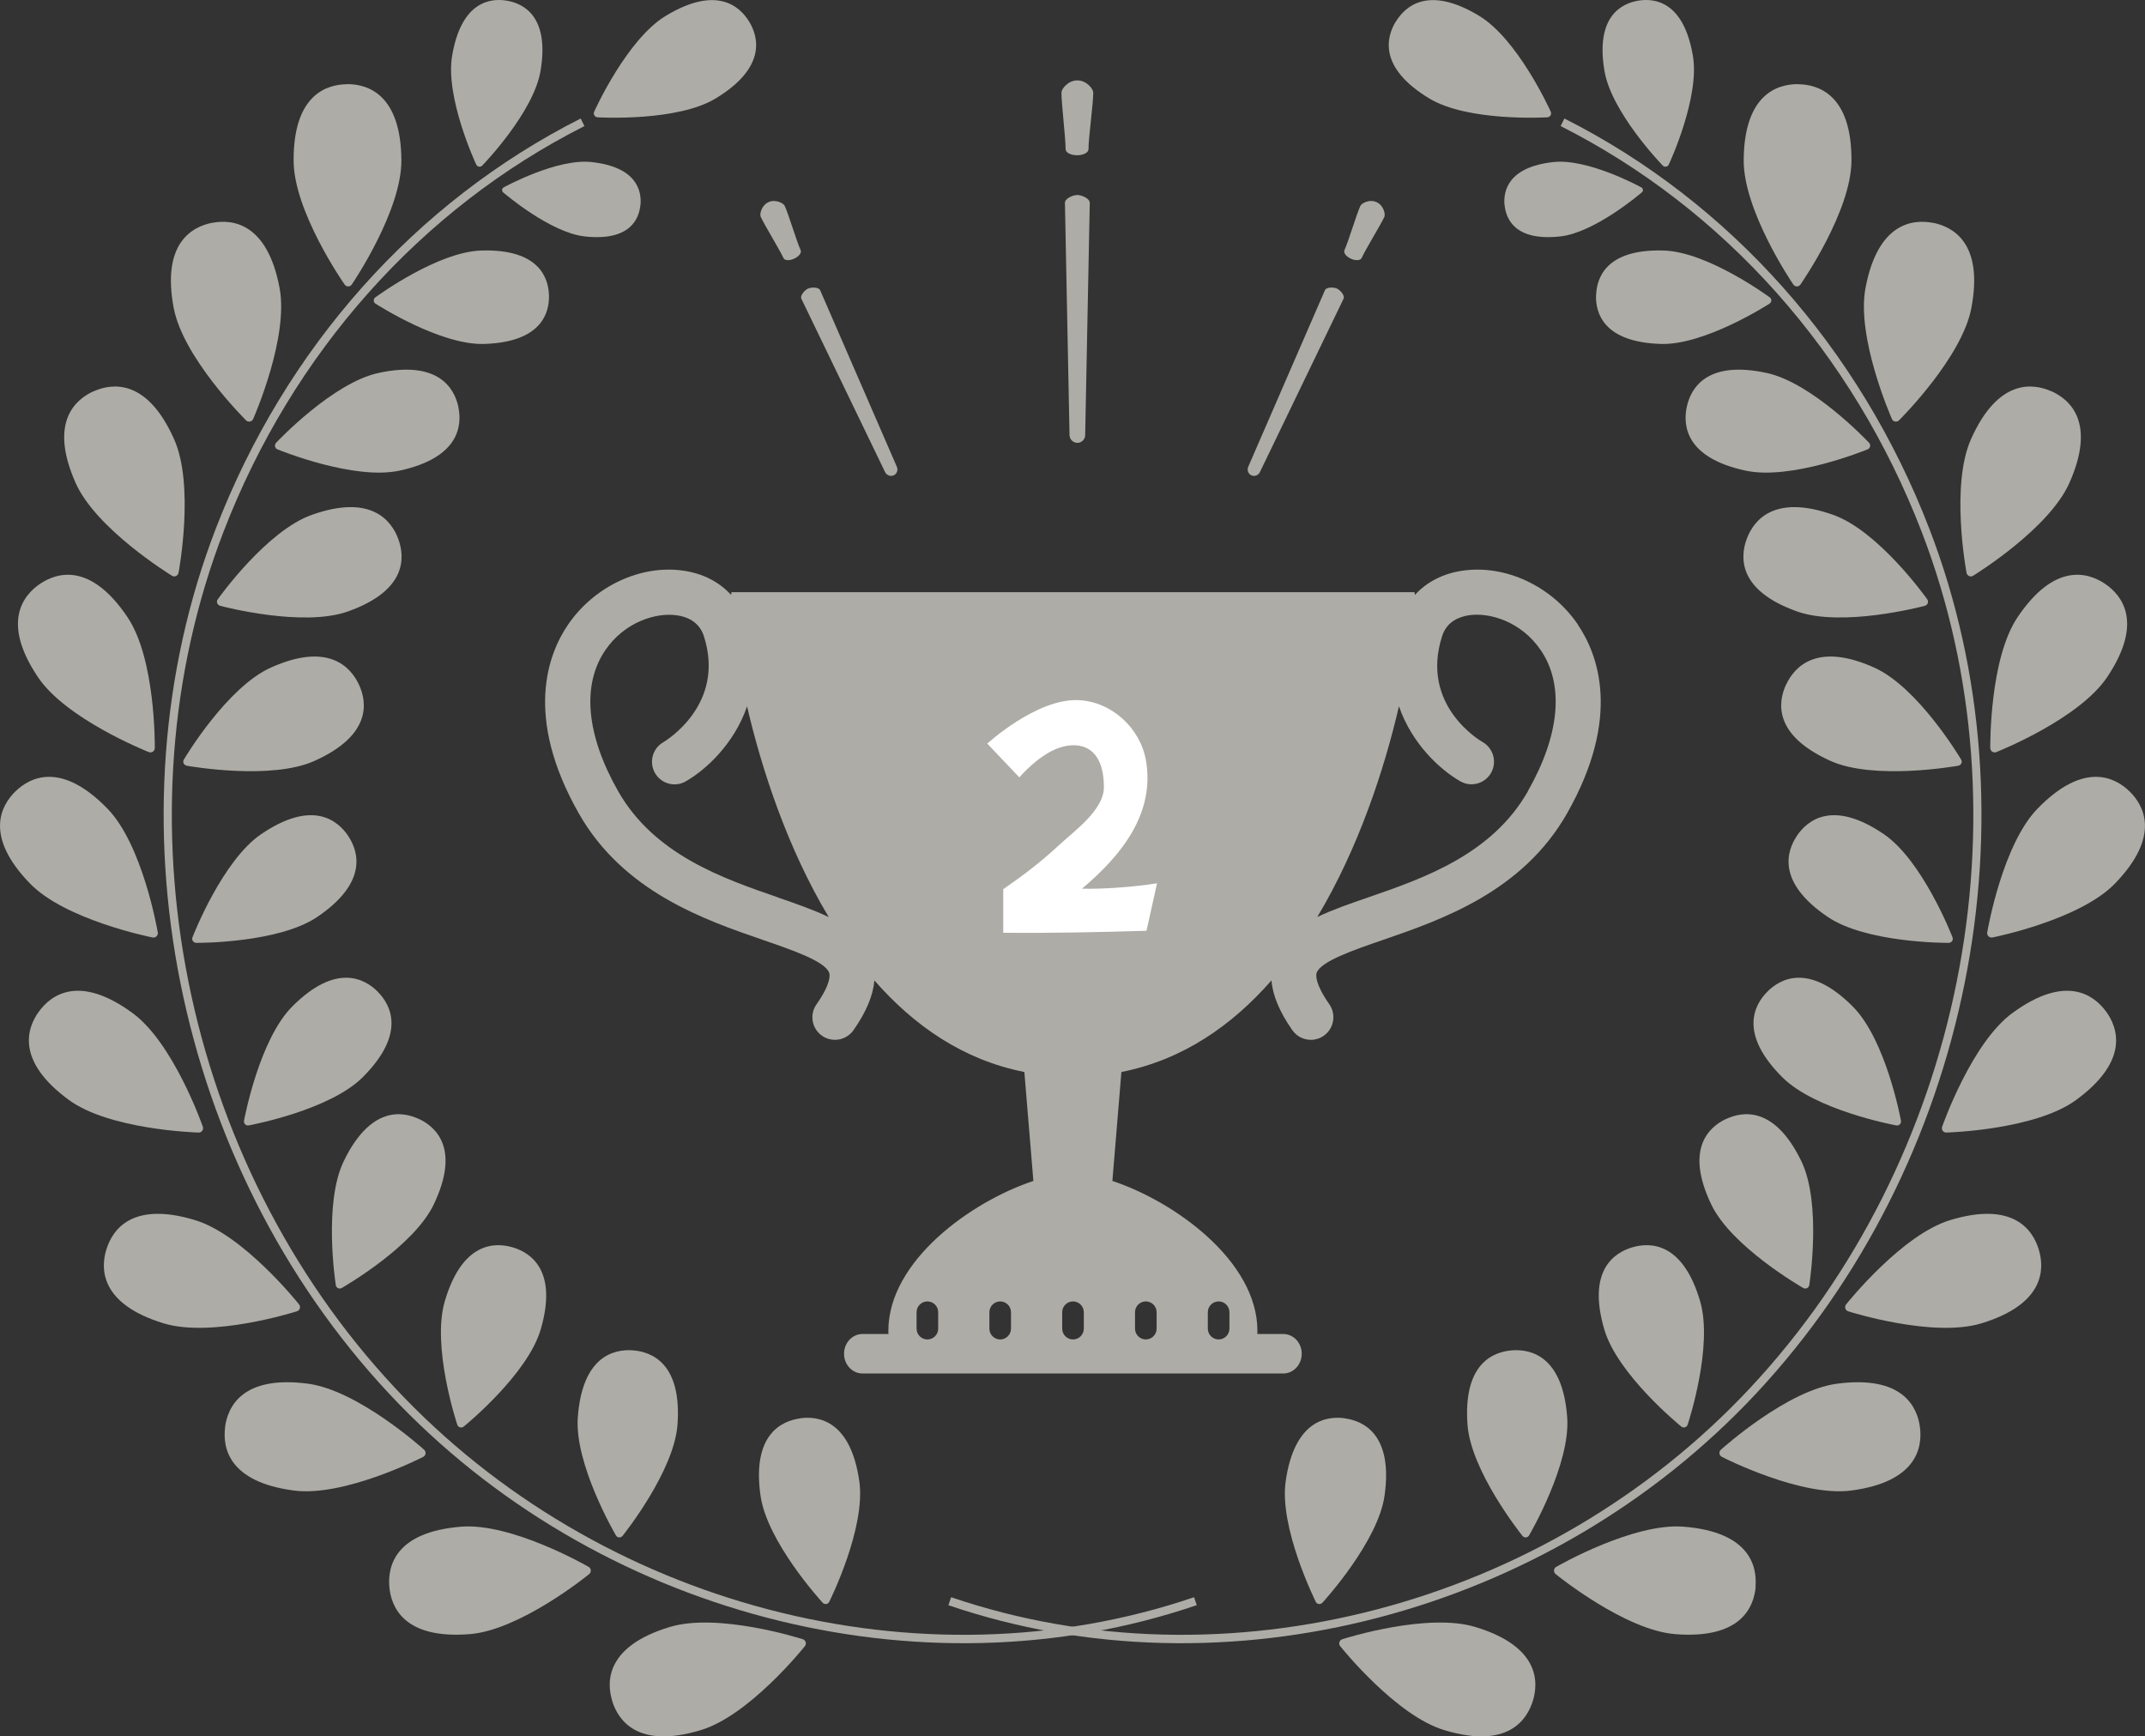 <?xml version="1.0" encoding="UTF-8"?>
<svg id="_レイヤー_2" data-name="レイヤー 2" xmlns="http://www.w3.org/2000/svg" viewBox="0 0 252.18 204.11">
  <rect x="0" y="0" width="252.18" height="204.11" fill="#333333" stroke="none"/>
  <defs>
    <style>
      .cls-1 {
        fill: #adaca6;
      }

      .cls-1, .cls-2 {
        stroke-width: 0px;
      }

      .cls-2 {
        fill: #fff;
      }
    </style>
  </defs>
  <g id="_レイヤー_1-2" data-name="レイヤー 1">
    <g>
      <g>
        <g>
          <path class="cls-1" d="M126.62,18.25c-.74,0-1.34-.32-1.34-.71,0-1.35-.49-5.33-.49-6.67,0-.4.76-1.42,1.87-1.42s1.87,1.03,1.87,1.42c0,1.34-.56,5.33-.56,6.67,0,.39-.6.71-1.34.71Z"/>
          <path class="cls-1" d="M126.66,52.05c-.51,0-.91-.41-.92-.91l-.54-27.31c0-.5.95-.91,1.46-.91h0c.51,0,1.46.41,1.46.92l-.54,27.3c0,.5-.41.92-.92.92h0Z"/>
        </g>
        <g>
          <path class="cls-1" d="M93.36,30.41c-.56.26-1.12.22-1.25-.08-.47-1.01-2.21-3.84-2.68-4.85-.14-.3.08-1.33.92-1.72.84-.38,1.76.13,1.9.43.47,1.01,1.41,4.21,1.88,5.22.14.3-.21.75-.77,1Z"/>
          <path class="cls-1" d="M105.07,55.87c-.38.18-.83,0-1.01-.37l-9.85-20.39c-.17-.38.41-1.02.79-1.19h0c.38-.17,1.24-.19,1.42.19l9.02,20.76c.17.38,0,.83-.37,1.01h0Z"/>
        </g>
        <g>
          <path class="cls-1" d="M158.82,30.41c.56.26,1.12.22,1.26-.08.46-1.01,2.21-3.84,2.68-4.85.13-.3-.08-1.33-.92-1.72-.84-.38-1.76.13-1.9.43-.47,1.01-1.41,4.21-1.88,5.22-.14.3.21.75.76,1Z"/>
          <path class="cls-1" d="M147.12,55.87c.38.18.83,0,1-.37l9.84-20.39c.17-.38-.4-1.02-.78-1.19,0,0,0,0,0,0-.38-.17-1.24-.19-1.41.19l-9.02,20.76c-.17.38,0,.83.37,1.01h0Z"/>
        </g>
      </g>
      <path class="cls-1" d="M185.52,73.43c-3.08-4.53-8.53-7.08-13.56-6.35-2.3.33-4.23,1.33-5.61,2.85-.02-.12-.03-.24-.05-.32h-80.3c-.02.08-.03.19-.05.32-1.38-1.52-3.31-2.52-5.61-2.85-5.02-.73-10.47,1.83-13.56,6.35-2.31,3.38-5.22,10.76,1.26,22.17,5.24,9.23,14.75,12.51,21.69,14.9,3.43,1.18,7.32,2.52,7.76,3.87.08.25.21,1.25-1.5,3.69-.84,1.2-.55,2.85.65,3.69.46.32,1,.48,1.52.48.84,0,1.66-.4,2.18-1.13,1.51-2.16,2.31-4.09,2.46-5.85,4.65,5.32,10.45,9.35,17.63,10.76l1.06,12.81c-7.27,2.4-17.05,9.38-17.05,17.62,0,.12,0,.25.01.37h-3.05c-1.2,0-2.17,1.04-2.17,2.32s.97,2.32,2.17,2.32h49.47c1.2,0,2.17-1.04,2.17-2.32s-.96-2.32-2.17-2.32h-3.05c0-.12.01-.25.01-.37,0-8.24-9.78-15.22-17.05-17.62l1.06-12.81c7.19-1.42,12.99-5.45,17.64-10.76.15,1.76.95,3.7,2.46,5.85.52.74,1.34,1.13,2.18,1.13.53,0,1.05-.16,1.51-.48,1.2-.84,1.49-2.49.66-3.69-1.71-2.45-1.58-3.45-1.5-3.69.44-1.35,4.33-2.69,7.76-3.87,6.94-2.39,16.45-5.67,21.69-14.9,6.48-11.41,3.57-18.79,1.26-22.17ZM91.47,105.49c-6.49-2.24-14.56-5.02-18.81-12.51-3.75-6.6-4.28-12.48-1.49-16.56,2.27-3.32,5.96-4.45,8.42-4.09,1.13.16,2.6.72,3.16,2.44,2.59,8.04-4.46,12.29-4.77,12.48-1.27.73-1.7,2.34-.98,3.61.73,1.28,2.35,1.72,3.62.99,2.36-1.35,5.7-4.41,7.21-8.82,1.72,7.41,4.75,16.68,9.6,24.77-1.75-.84-3.79-1.55-5.97-2.3ZM110.3,156.18c0,.7-.57,1.27-1.27,1.27s-1.27-.57-1.27-1.27v-1.93c0-.7.57-1.27,1.27-1.27s1.27.57,1.27,1.27v1.93ZM118.86,156.18c0,.7-.57,1.27-1.27,1.27s-1.27-.57-1.27-1.27v-1.93c0-.7.57-1.27,1.27-1.27s1.27.57,1.27,1.27v1.93ZM142,154.25c0-.7.57-1.27,1.27-1.27s1.27.57,1.27,1.27v1.93c0,.7-.57,1.27-1.27,1.27s-1.27-.57-1.27-1.27v-1.93ZM133.44,154.25c0-.7.57-1.27,1.27-1.27s1.27.57,1.27,1.27v1.93c0,.7-.57,1.27-1.27,1.27s-1.27-.57-1.27-1.27v-1.93ZM127.42,156.18c0,.7-.57,1.27-1.27,1.27s-1.27-.57-1.27-1.27v-1.93c0-.7.57-1.27,1.27-1.27s1.27.57,1.27,1.27v1.93ZM179.65,92.98c-4.25,7.49-12.32,10.27-18.81,12.51-2.17.75-4.22,1.46-5.97,2.3,4.85-8.09,7.88-17.36,9.6-24.77,1.51,4.41,4.85,7.47,7.21,8.82,1.27.73,2.89.29,3.62-.99.72-1.27.28-2.89-.99-3.62-.3-.17-7.39-4.33-4.76-12.47.55-1.72,2.03-2.27,3.16-2.44,2.47-.36,6.15.77,8.42,4.09,2.79,4.08,2.26,9.96-1.49,16.56Z"/>
      <g>
        <g>
          <path class="cls-1" d="M140.68,188.69c-32.51,11.08-70.66,1.09-94.91-24.84-25.25-27-33.44-67.89-20.39-101.74,8.19-21.22,23.42-38.34,42.89-48.18l.44.89c-19.27,9.74-34.34,26.68-42.43,47.68-12.92,33.5-4.81,73.96,20.18,100.67,24,25.66,61.75,35.54,93.92,24.58l.32.94Z"/>
          <g>
            <path class="cls-1" d="M88.08,2.55c-1.1-1.81-3.83-4.31-9.82-.68-4.51,2.73-8.26,10.92-8.41,11.27-.06.14-.05.3.03.43.08.13.22.21.37.22.38.02,9.38.51,13.89-2.22,5.98-3.62,5.04-7.2,3.95-9.01Z"/>
            <path class="cls-1" d="M59.59.08c-1.94-.33-5.36.08-6.44,6.5-.81,4.84,2.69,12.45,2.84,12.77.06.12.18.22.32.24.14.02.28-.02.38-.12.25-.26,6.05-6.3,6.86-11.14,1.08-6.42-2.02-7.92-3.95-8.25Z"/>
            <path class="cls-1" d="M40.8,9.9c-2.37.02-6.33,1.21-6.28,9.02.03,5.89,5.75,14.18,6,14.53.1.14.25.22.42.22.17,0,.33-.09.42-.23.24-.35,5.86-8.7,5.83-14.6-.05-7.82-4.02-8.96-6.39-8.95Z"/>
            <path class="cls-1" d="M24.98,26.18c-2.32.44-6.01,2.32-4.56,10.01,1.09,5.79,8.2,12.92,8.51,13.22.12.12.29.17.46.14.16-.03.3-.14.37-.29.17-.39,4.2-9.62,3.11-15.41-1.45-7.68-5.56-8.1-7.89-7.66Z"/>
            <path class="cls-1" d="M11.03,45.98c-2.16.96-5.31,3.64-2.14,10.79,2.4,5.39,10.96,10.68,11.33,10.91.14.09.32.1.47.03.16-.07.26-.21.3-.37.08-.42,1.88-10.33-.52-15.71-3.18-7.14-7.28-6.6-9.44-5.64Z"/>
            <path class="cls-1" d="M4.72,68.62c-1.96,1.32-4.61,4.5-.25,10.99,3.29,4.89,12.63,8.64,13.03,8.8.16.06.33.04.47-.05.14-.09.22-.25.23-.42,0-.43.08-10.5-3.21-15.39-4.36-6.49-8.3-5.25-10.27-3.93Z"/>
            <path class="cls-1" d="M1.82,93.02c-1.69,1.65-3.73,5.25,1.73,10.86,4.11,4.22,13.98,6.24,14.39,6.32.17.03.34-.02.46-.14.12-.12.18-.28.15-.45-.07-.42-1.81-10.34-5.92-14.56-5.45-5.6-9.11-3.68-10.81-2.03Z"/>
            <path class="cls-1" d="M4.59,118.88c-1.4,1.91-2.8,5.8,3.51,10.42,4.76,3.48,14.82,3.82,15.25,3.83.17,0,.33-.07.43-.21.1-.14.12-.31.07-.47-.14-.4-3.51-9.89-8.27-13.37-6.31-4.62-9.6-2.1-10.99-.19Z"/>
            <path class="cls-1" d="M75.29,24.1c-.16,1.63-1.21,4.28-6.56,3.69-4.03-.45-9.36-4.99-9.58-5.18-.09-.08-.13-.19-.12-.31.01-.11.08-.22.18-.27.25-.14,6.32-3.43,10.35-2.98,5.35.59,5.89,3.42,5.74,5.05Z"/>
            <path class="cls-1" d="M64.54,34.7c.06,2.05-.84,5.52-7.62,5.73-5.11.16-12.47-4.54-12.78-4.74-.12-.08-.2-.21-.2-.36,0-.15.06-.29.18-.37.3-.22,7.36-5.36,12.46-5.51,6.78-.21,7.9,3.2,7.96,5.25Z"/>
            <path class="cls-1" d="M53.88,47.82c.46,2.15.18,5.97-6.9,7.5-5.34,1.16-13.99-2.35-14.36-2.5-.15-.06-.25-.18-.28-.34-.03-.15.01-.31.12-.43.27-.29,6.7-7.06,12.04-8.21,7.08-1.53,8.92,1.83,9.39,3.98Z"/>
            <path class="cls-1" d="M46.82,63.35c.79,2.12,1.07,6.05-5.93,8.53-5.28,1.87-14.62-.56-15.01-.67-.15-.04-.28-.16-.34-.31-.06-.15-.04-.32.06-.45.23-.33,5.78-8.06,11.06-9.93,7-2.49,9.37.7,10.16,2.82Z"/>
            <path class="cls-1" d="M42.19,80.45c.96,2.05,1.57,5.94-5.21,8.99-5.11,2.3-14.62.64-15.02.57-.16-.03-.29-.13-.37-.28-.07-.15-.06-.32.03-.45.2-.35,5.1-8.5,10.21-10.8,6.77-3.05,9.39-.07,10.36,1.97Z"/>
            <path class="cls-1" d="M40.91,98.23c1.23,1.81,2.41,5.47-3.59,9.54-4.52,3.07-13.86,3.07-14.25,3.06-.15,0-.3-.08-.39-.21-.09-.13-.11-.29-.05-.44.14-.37,3.56-9.06,8.08-12.13,6-4.08,8.96-1.64,10.2.17Z"/>
            <path class="cls-1" d="M44.39,116.56c1.55,1.55,3.39,4.92-1.73,10.05-3.86,3.87-13.04,5.61-13.42,5.68-.15.03-.31-.02-.42-.13-.11-.11-.16-.27-.13-.42.07-.39,1.81-9.56,5.67-13.43,5.12-5.13,8.49-3.3,10.05-1.74Z"/>
            <path class="cls-1" d="M12.5,146.88c-.69,2.26-.73,6.4,6.75,8.68,5.64,1.71,15.25-1.29,15.66-1.42.16-.05.29-.18.34-.34.05-.16.01-.33-.09-.47-.27-.33-6.57-8.18-12.21-9.9-7.48-2.28-9.75,1.18-10.44,3.44Z"/>
            <path class="cls-1" d="M49.3,131.55c1.98.95,4.82,3.52,1.68,10.06-2.37,4.92-10.46,9.59-10.8,9.79-.13.08-.3.08-.44.02-.14-.07-.24-.2-.26-.35-.06-.39-1.45-9.62.92-14.55,3.15-6.53,6.93-5.91,8.9-4.96Z"/>
            <path class="cls-1" d="M26.47,167.76c-.31,2.35.33,6.43,8.08,7.45,5.84.77,14.83-3.76,15.21-3.96.15-.08.25-.22.27-.39.02-.16-.04-.33-.16-.44-.32-.29-7.83-7-13.67-7.77-7.75-1.02-9.43,2.76-9.74,5.1Z"/>
            <path class="cls-1" d="M60.27,146.62c2.1.62,5.33,2.69,3.3,9.65-1.53,5.25-8.74,11.17-9.05,11.42-.12.1-.28.13-.44.09-.15-.04-.27-.16-.32-.31-.13-.37-3.01-9.26-1.47-14.5,2.04-6.96,5.87-6.97,7.97-6.35Z"/>
            <path class="cls-1" d="M45.77,186.49c.19,2.36,1.67,6.22,9.46,5.6,5.87-.47,13.72-6.79,14.04-7.06.13-.11.2-.27.19-.44-.01-.17-.11-.32-.25-.4-.37-.22-9.12-5.2-14.99-4.73-7.79.62-8.64,4.67-8.45,7.03Z"/>
            <path class="cls-1" d="M74.4,158.73c2.19.16,5.78,1.51,5.25,8.74-.4,5.45-6.21,12.76-6.46,13.07-.1.12-.25.19-.41.18-.15-.01-.29-.1-.37-.24-.2-.34-4.88-8.42-4.48-13.87.53-7.23,4.28-8.04,6.47-7.88Z"/>
            <path class="cls-1" d="M71.96,199.91c.69,2.26,2.95,5.73,10.44,3.46,5.64-1.7,11.97-9.54,12.23-9.87.1-.13.14-.31.09-.47-.05-.16-.17-.29-.33-.34-.41-.13-10.01-3.15-15.65-1.44-7.48,2.26-7.46,6.4-6.77,8.66Z"/>
            <path class="cls-1" d="M94.05,166.72c2.17-.31,5.97.25,6.98,7.43.76,5.41-3.36,13.78-3.54,14.14-.07.14-.2.24-.36.26-.15.02-.31-.04-.41-.15-.27-.29-6.55-7.2-7.31-12.6-1.02-7.18,2.48-8.77,4.65-9.07Z"/>
          </g>
        </g>
        <g>
          <path class="cls-1" d="M111.5,188.69c32.51,11.08,70.66,1.09,94.92-24.84,25.25-27,33.45-67.89,20.39-101.74-8.19-21.22-23.41-38.34-42.89-48.18l-.44.89c19.27,9.74,34.34,26.68,42.44,47.68,12.92,33.5,4.81,73.96-20.18,100.67-24,25.66-61.75,35.54-93.92,24.58l-.32.94Z"/>
          <g>
            <path class="cls-1" d="M164.1,2.55c1.09-1.81,3.83-4.31,9.81-.68,4.51,2.73,8.26,10.92,8.41,11.27.06.14.05.3-.03.43-.08.13-.22.21-.37.22-.38.02-9.38.51-13.89-2.22-5.99-3.62-5.04-7.2-3.95-9.01Z"/>
            <path class="cls-1" d="M192.59.08c1.94-.33,5.36.08,6.44,6.5.82,4.84-2.69,12.45-2.84,12.77-.06.12-.18.22-.32.24-.14.02-.28-.02-.38-.12-.25-.26-6.05-6.3-6.86-11.14-1.08-6.42,2.02-7.92,3.96-8.25Z"/>
            <path class="cls-1" d="M211.39,9.9c2.36.02,6.33,1.21,6.28,9.02-.04,5.89-5.76,14.18-6,14.53-.1.14-.25.22-.42.22-.17,0-.32-.09-.42-.23-.24-.35-5.86-8.7-5.83-14.6.05-7.82,4.02-8.96,6.39-8.95Z"/>
            <path class="cls-1" d="M227.21,26.18c2.32.44,6.01,2.32,4.56,10.01-1.09,5.79-8.21,12.92-8.51,13.22-.12.12-.29.17-.46.14-.17-.03-.31-.14-.37-.29-.17-.39-4.2-9.62-3.11-15.41,1.45-7.68,5.56-8.1,7.89-7.66Z"/>
            <path class="cls-1" d="M241.16,45.98c2.16.96,5.31,3.64,2.13,10.79-2.4,5.39-10.96,10.68-11.32,10.91-.14.09-.32.1-.48.03-.15-.07-.26-.21-.29-.37-.08-.42-1.88-10.33.52-15.71,3.18-7.14,7.28-6.6,9.44-5.64Z"/>
            <path class="cls-1" d="M247.47,68.62c1.96,1.32,4.61,4.5.25,10.99-3.29,4.89-12.63,8.64-13.03,8.8-.16.06-.33.04-.47-.05-.14-.09-.22-.25-.23-.42,0-.43-.08-10.5,3.21-15.39,4.36-6.49,8.31-5.25,10.27-3.93Z"/>
            <path class="cls-1" d="M250.36,93.02c1.69,1.65,3.72,5.25-1.73,10.86-4.11,4.22-13.98,6.24-14.39,6.32-.16.03-.34-.02-.46-.14-.12-.12-.18-.28-.15-.45.07-.42,1.81-10.34,5.92-14.56,5.45-5.6,9.11-3.68,10.81-2.03Z"/>
            <path class="cls-1" d="M247.59,118.88c1.4,1.91,2.8,5.8-3.51,10.42-4.76,3.48-14.82,3.82-15.25,3.83-.17,0-.33-.07-.43-.21-.1-.14-.12-.31-.07-.47.14-.4,3.51-9.89,8.26-13.37,6.31-4.62,9.6-2.1,11-.19Z"/>
            <path class="cls-1" d="M176.89,24.1c.16,1.63,1.21,4.28,6.56,3.69,4.03-.45,9.35-4.99,9.58-5.18.09-.08.13-.19.12-.31-.01-.11-.08-.22-.18-.27-.26-.14-6.32-3.43-10.35-2.98-5.35.59-5.89,3.42-5.74,5.05Z"/>
            <path class="cls-1" d="M187.64,34.7c-.07,2.05.84,5.52,7.62,5.73,5.11.16,12.47-4.54,12.78-4.74.12-.08.2-.21.21-.36,0-.15-.06-.29-.18-.37-.3-.22-7.36-5.36-12.46-5.51-6.78-.21-7.89,3.2-7.96,5.25Z"/>
            <path class="cls-1" d="M198.31,47.82c-.46,2.15-.19,5.97,6.9,7.5,5.34,1.16,13.99-2.35,14.36-2.5.15-.06.25-.18.29-.34.03-.15-.01-.31-.12-.43-.27-.29-6.7-7.06-12.04-8.21-7.09-1.53-8.92,1.83-9.39,3.98Z"/>
            <path class="cls-1" d="M205.36,63.35c-.79,2.12-1.07,6.05,5.93,8.53,5.28,1.87,14.62-.56,15.01-.67.16-.04.28-.16.34-.31.06-.15.03-.32-.06-.45-.23-.33-5.78-8.06-11.06-9.93-7-2.49-9.37.7-10.16,2.82Z"/>
            <path class="cls-1" d="M209.99,80.45c-.96,2.05-1.57,5.94,5.21,8.99,5.1,2.3,14.62.64,15.02.57.16-.03.29-.13.37-.28.07-.15.06-.32-.03-.45-.2-.35-5.1-8.5-10.2-10.8-6.77-3.05-9.4-.07-10.36,1.97Z"/>
            <path class="cls-1" d="M211.27,98.23c-1.23,1.81-2.41,5.47,3.59,9.54,4.52,3.07,13.86,3.07,14.25,3.06.16,0,.3-.08.39-.21.09-.13.1-.29.05-.44-.14-.37-3.57-9.06-8.08-12.13-6-4.08-8.96-1.64-10.2.17Z"/>
            <path class="cls-1" d="M207.79,116.56c-1.55,1.55-3.39,4.92,1.73,10.05,3.86,3.87,13.03,5.61,13.42,5.68.15.03.31-.02.42-.13.11-.11.16-.27.13-.42-.07-.39-1.8-9.56-5.67-13.43-5.12-5.13-8.49-3.3-10.04-1.74Z"/>
            <path class="cls-1" d="M239.69,146.88c.69,2.26.73,6.4-6.75,8.68-5.64,1.71-15.25-1.29-15.66-1.42-.16-.05-.29-.18-.33-.34-.05-.16-.02-.33.09-.47.27-.33,6.58-8.18,12.21-9.9,7.48-2.28,9.75,1.18,10.44,3.44Z"/>
            <path class="cls-1" d="M202.88,131.55c-1.98.95-4.82,3.52-1.68,10.06,2.37,4.92,10.46,9.59,10.8,9.79.14.08.3.08.45.02.14-.07.23-.2.26-.35.06-.39,1.45-9.62-.92-14.55-3.15-6.53-6.93-5.91-8.91-4.96Z"/>
            <path class="cls-1" d="M225.72,167.76c.31,2.35-.33,6.43-8.08,7.45-5.84.77-14.84-3.76-15.21-3.96-.15-.08-.25-.22-.28-.39-.02-.16.04-.33.16-.44.32-.29,7.83-7,13.67-7.77,7.75-1.02,9.43,2.76,9.74,5.1Z"/>
            <path class="cls-1" d="M191.91,146.62c-2.11.62-5.34,2.69-3.3,9.65,1.53,5.25,8.75,11.17,9.05,11.42.12.1.28.13.43.09.15-.04.27-.16.32-.31.13-.37,3.01-9.26,1.47-14.5-2.03-6.96-5.87-6.97-7.97-6.35Z"/>
            <path class="cls-1" d="M206.41,186.49c-.19,2.36-1.67,6.22-9.47,5.6-5.87-.47-13.72-6.79-14.05-7.06-.13-.11-.2-.27-.19-.44.01-.17.11-.32.25-.4.37-.22,9.12-5.2,14.99-4.73,7.8.62,8.64,4.67,8.45,7.03Z"/>
            <path class="cls-1" d="M177.78,158.73c-2.19.16-5.78,1.51-5.25,8.74.4,5.45,6.21,12.76,6.46,13.07.1.12.25.19.41.18.15-.01.29-.1.37-.24.2-.34,4.88-8.42,4.48-13.87-.53-7.23-4.28-8.04-6.47-7.88Z"/>
            <path class="cls-1" d="M180.22,199.91c-.69,2.26-2.95,5.73-10.43,3.46-5.64-1.7-11.97-9.54-12.23-9.87-.11-.13-.14-.31-.09-.47.05-.16.17-.29.33-.34.4-.13,10.01-3.15,15.65-1.44,7.48,2.26,7.46,6.4,6.77,8.66Z"/>
            <path class="cls-1" d="M158.13,166.72c-2.17-.31-5.97.25-6.98,7.43-.76,5.41,3.37,13.78,3.54,14.14.07.14.2.24.36.26.15.02.31-.04.42-.15.26-.29,6.55-7.2,7.31-12.6,1.01-7.18-2.48-8.77-4.65-9.07Z"/>
          </g>
        </g>
      </g>
      <path class="cls-2" d="M136.02,103.83c-2.46.4-6.29.71-8.81.63,4.68-3.94,8.58-8.86,7.52-15.05-.66-3.84-4.06-6.95-7.95-7.11-4.91-.21-10.71,5.11-10.71,5.11l3.77,3.97s2.25-2.66,4.71-3.49c2.46-.82,5.24-.09,5.23,4.66,0,2.69-3.57,5.2-5.42,6.92-1.99,1.86-4.17,3.51-6.41,5.05v5.13c5.61.04,11.03-.06,16.84-.24l1.24-5.58Z"/>
    </g>
  </g>
</svg>